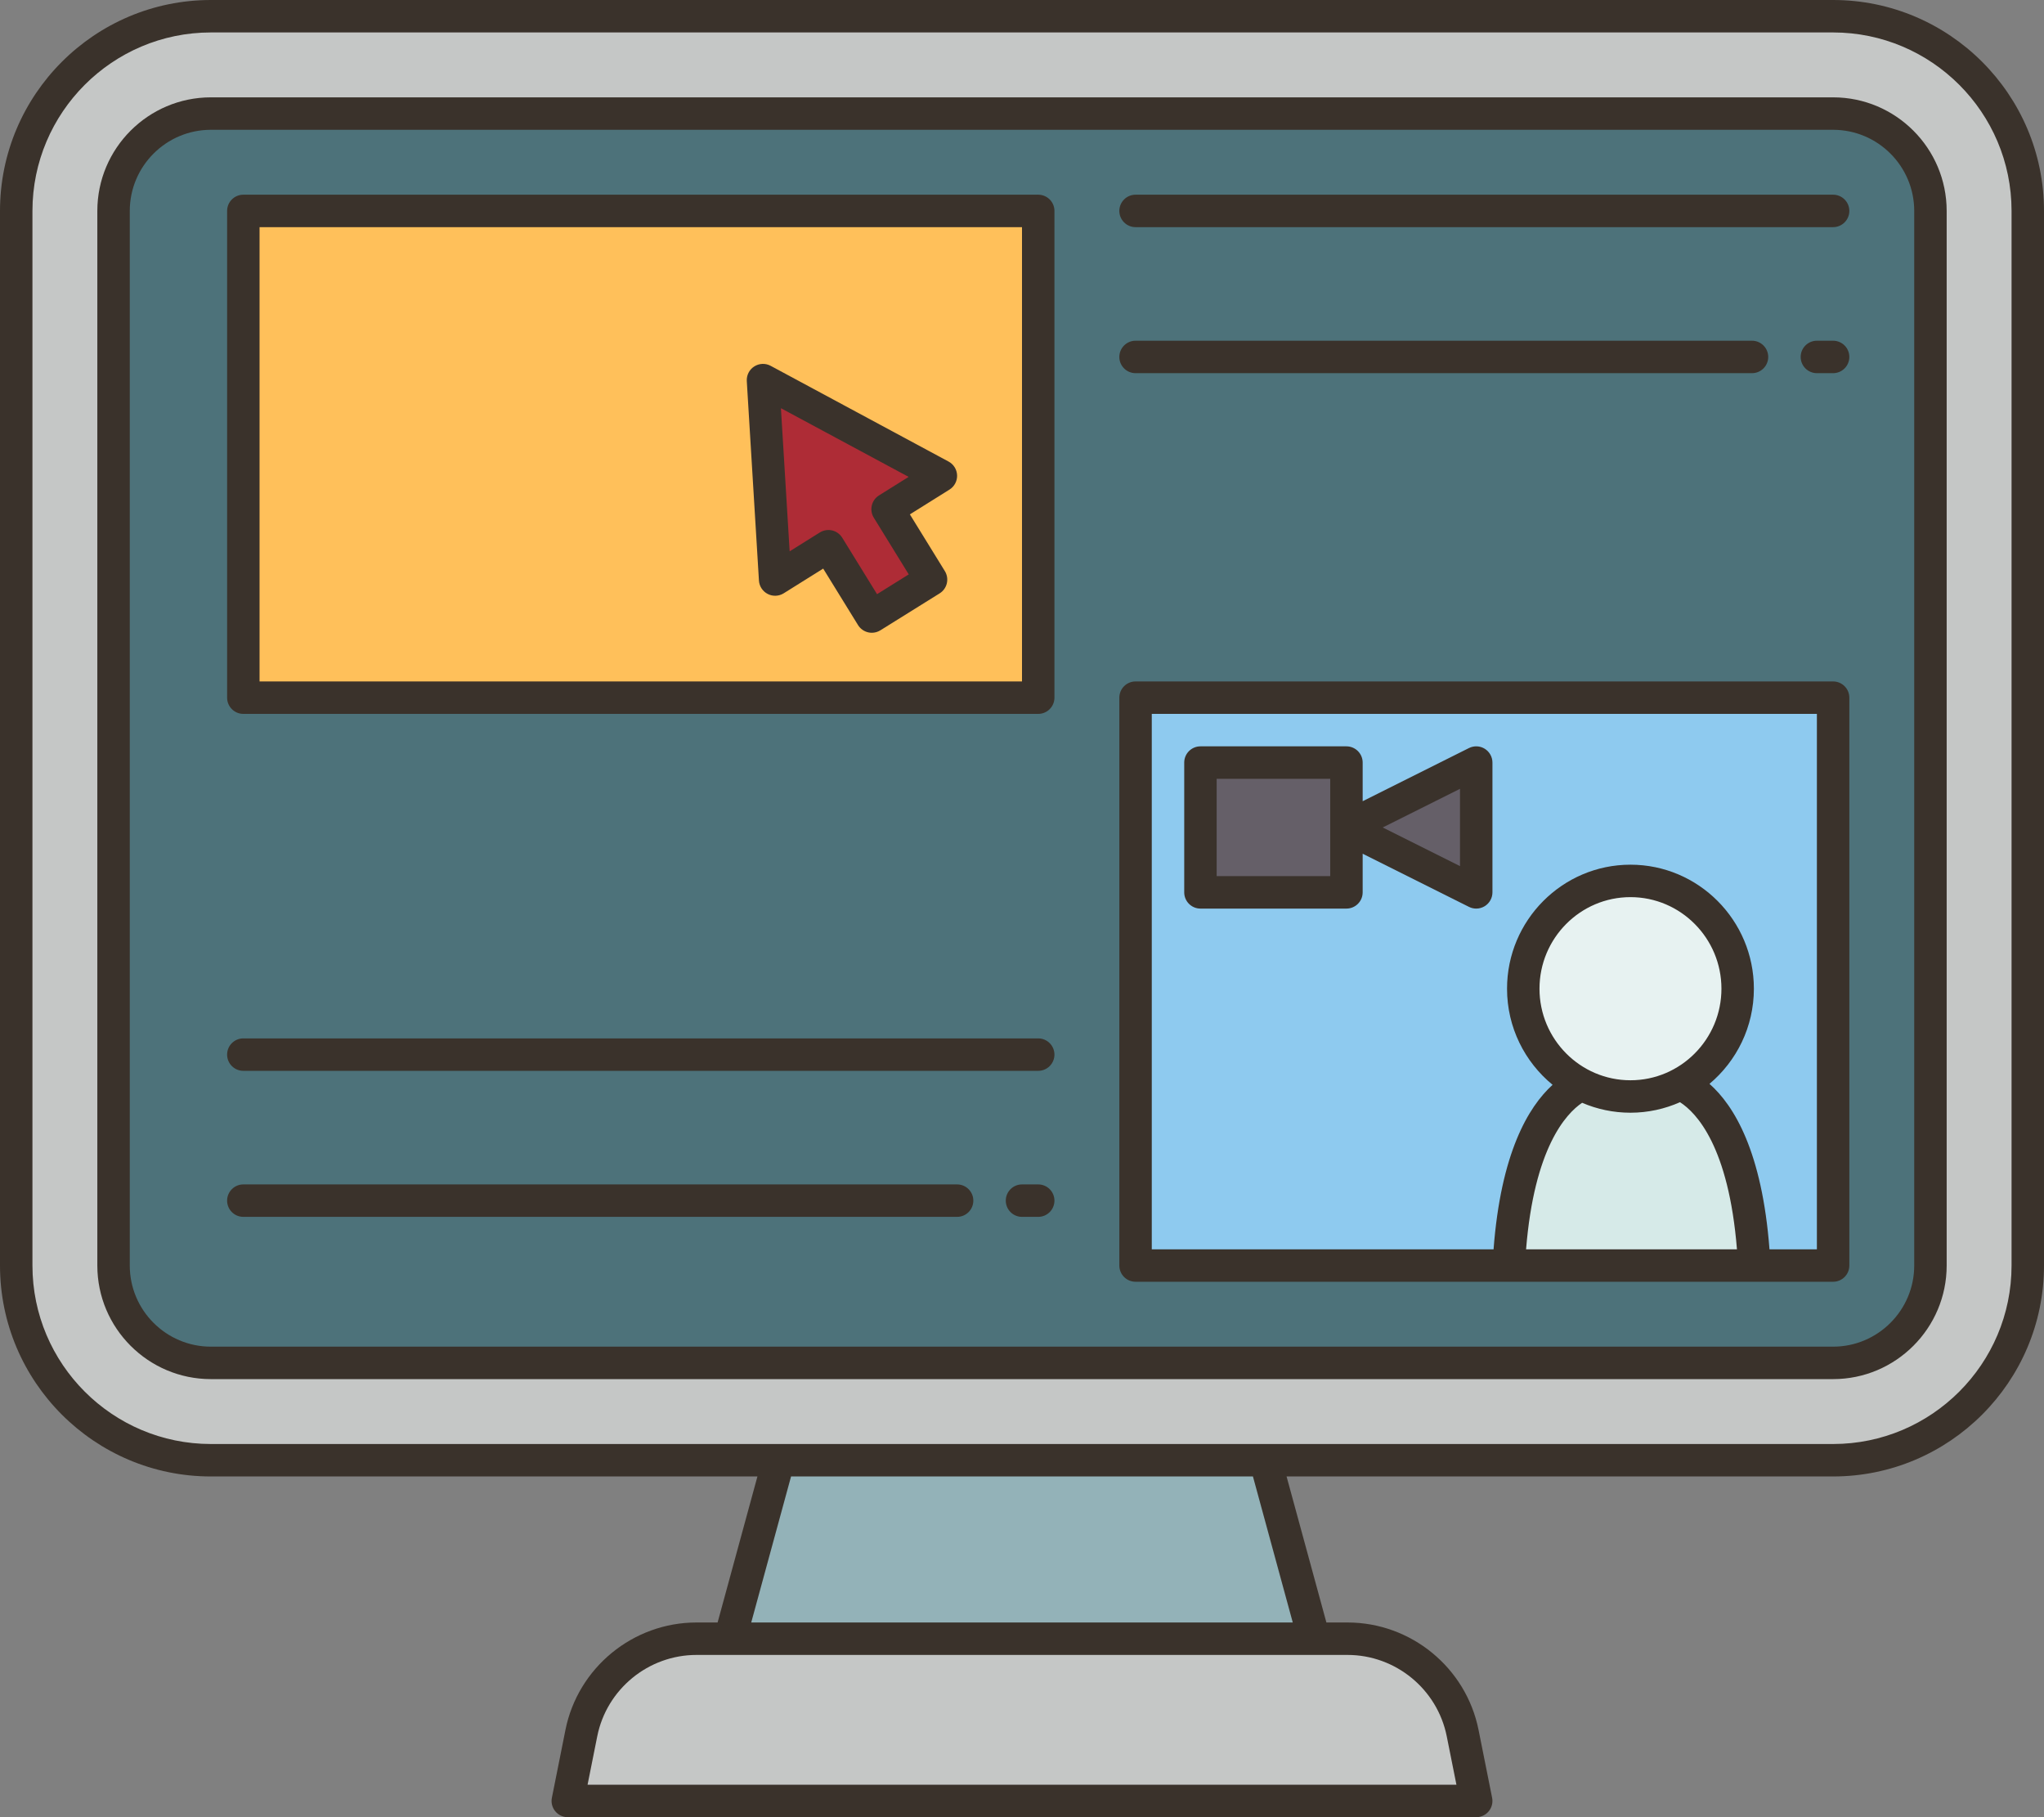 <?xml version="1.0" encoding="UTF-8"?><svg xmlns="http://www.w3.org/2000/svg" xmlns:xlink="http://www.w3.org/1999/xlink" height="112.0" preserveAspectRatio="xMidYMid meet" version="1.0" viewBox="0.0 0.0 126.0 112.0" width="126.0" zoomAndPan="magnify"><rect x="0.0" y="0.0" width="126.0" height="112.0" fill="#808080" stroke="none"/><g><g><g><g><g id="change1_1"><path d="M113,1H13C6.37,1,1,6.37,1,13v65c0,6.63,5.37,12,12,12h35l-3,11h-2.07 c-3.45,0-6.42,2.44-7.09,5.82L35,111h56l-0.84-4.18c-0.67-3.38-3.64-5.82-7.09-5.82H81l-3-11h35c6.63,0,12-5.37,12-12V13 C125,6.37,119.63,1,113,1z" fill="#4d727a"/></g><g id="change2_2"><path d="M91 47L91 55 83 51z" fill="#655f68"/></g><g id="change2_1"><path d="M83 51L83 55 74 55 74 47 83 47z" fill="#655f68"/></g><g id="change3_1"><path d="M108.15,78H93c0.42-8.27,3.16-10.54,4.48-11.15v-0.01c0.91,0.48,1.94,0.74,3.03,0.74 c1.12,0,2.17-0.28,3.08-0.77C104.88,67.38,107.72,69.58,108.15,78z" fill="#d6eae8"/></g><g id="change4_1"><path d="M100.51,54.29c3.65,0,6.61,2.98,6.61,6.65c0,2.55-1.43,4.76-3.53,5.87 c-0.91,0.49-1.96,0.77-3.08,0.77c-1.09,0-2.12-0.26-3.03-0.74c-2.13-1.1-3.58-3.33-3.58-5.9 C93.9,57.27,96.86,54.29,100.51,54.29z" fill="#e7f2f1"/></g><g id="change5_1"><path d="M93.9,60.94c0,2.57,1.45,4.8,3.58,5.9v0.01C96.16,67.46,93.42,69.73,93,78H70V43h43v35h-4.85 c-0.43-8.42-3.27-10.62-4.56-11.19c2.1-1.11,3.53-3.32,3.53-5.87c0-3.67-2.96-6.65-6.61-6.65S93.9,57.27,93.9,60.94z M91,55v-8 l-8,4v-4h-9v8h9v-4L91,55z" fill="#8ecaef"/></g><g id="change6_1"><path d="M58 29.33L54.72 31.38 57.39 35.72 53.74 38 51.07 33.66 47.78 35.72 47.06 23.93 47.03 23.43z" fill="#ae2c36"/></g><g id="change7_1"><path d="M64,13v30H15V13H64z M54.72,31.38L58,29.33l-10.97-5.9l0.03,0.5l0.72,11.79l3.29-2.06L53.74,38 l3.65-2.28L54.72,31.38z" fill="#ffc05a"/></g><g id="change8_1"><path d="M78 90L81 101 45 101 48 90z" fill="#93b2b8"/></g><g id="change9_1"><path d="M90.16,106.82L91,111H35l0.84-4.18c0.67-3.38,3.64-5.82,7.09-5.82H45h36h2.07 C86.52,101,89.49,103.44,90.16,106.82z" fill="#c5c7c6"/></g><g id="change9_2"><path d="M125,13v65c0,6.63-5.37,12-12,12H78H48H13C6.37,90,1,84.63,1,78V13C1,6.37,6.37,1,13,1h100 C119.63,1,125,6.37,125,13z M119,78V13c0-3.31-2.69-6-6-6H13c-3.31,0-6,2.69-6,6v65c0,3.31,2.69,6,6,6h100 C116.31,84,119,81.31,119,78z" fill="#c5c7c6"/></g></g></g></g><g fill="#3a322b" id="change10_1"><path d="M113,0H13C5.832,0,0,5.832,0,13v65c0,7.168,5.832,13,13,13h33.691l-2.455,9h-1.302 c-3.914,0-7.311,2.785-8.078,6.622l-0.836,4.182c-0.059,0.294,0.017,0.599,0.207,0.83C34.417,111.866,34.7,112,35,112h56 c0.3,0,0.583-0.134,0.773-0.366c0.19-0.231,0.266-0.536,0.207-0.83l-0.836-4.181C90.377,102.785,86.98,100,83.066,100h-1.302 l-2.455-9H113c7.168,0,13-5.832,13-13V13C126,5.832,120.168,0,113,0z M89.183,107.015L89.78,110H36.22l0.597-2.986 c0.581-2.905,3.153-5.014,6.117-5.014h2.063c0.001,0,0.002,0,0.004,0c0.001,0,0.002,0,0.003,0h35.993c0.001,0,0.002,0,0.003,0 c0.001,0,0.002,0,0.004,0h2.063C86.03,102,88.602,104.109,89.183,107.015z M79.691,100H46.309l2.455-9h28.472L79.691,100z M124,78 c0,6.065-4.935,11-11,11H13C6.935,89,2,84.065,2,78V13C2,6.935,6.935,2,13,2h100c6.065,0,11,4.935,11,11V78z" fill="inherit"/><path d="M113,6H13c-3.86,0-7,3.14-7,7v65c0,3.86,3.14,7,7,7h100c3.86,0,7-3.14,7-7V13 C120,9.14,116.86,6,113,6z M118,78c0,2.757-2.243,5-5,5H13c-2.757,0-5-2.243-5-5V13c0-2.757,2.243-5,5-5h100c2.757,0,5,2.243,5,5 V78z" fill="inherit"/><path d="M64,12H15c-0.552,0-1,0.448-1,1v30c0,0.552,0.448,1,1,1h49c0.552,0,1-0.448,1-1V13 C65,12.448,64.552,12,64,12z M63,42H16V14h47V42z" fill="inherit"/><path d="M64,64H15c-0.552,0-1,0.448-1,1s0.448,1,1,1h49c0.552,0,1-0.448,1-1S64.552,64,64,64z" fill="inherit"/><path d="M64,73h-1c-0.552,0-1,0.448-1,1s0.448,1,1,1h1c0.552,0,1-0.448,1-1S64.552,73,64,73z" fill="inherit"/><path d="M59,73H15c-0.552,0-1,0.448-1,1s0.448,1,1,1h44c0.552,0,1-0.448,1-1S59.552,73,59,73z" fill="inherit"/><path d="M113,12H70c-0.552,0-1,0.448-1,1s0.448,1,1,1h43c0.552,0,1-0.448,1-1S113.552,12,113,12z" fill="inherit"/><path d="M113,21h-1c-0.552,0-1,0.448-1,1s0.448,1,1,1h1c0.552,0,1-0.448,1-1S113.552,21,113,21z" fill="inherit"/><path d="M70,23h38c0.552,0,1-0.448,1-1s-0.448-1-1-1H70c-0.552,0-1,0.448-1,1S69.448,23,70,23z" fill="inherit"/><path d="M113,42H70c-0.552,0-1,0.448-1,1v35c0,0.552,0.448,1,1,1h43c0.552,0,1-0.448,1-1V43 C114,42.448,113.552,42,113,42z M100.508,66.581c-3.092,0-5.608-2.531-5.608-5.643s2.516-5.644,5.608-5.644 s5.608,2.532,5.608,5.644S103.6,66.581,100.508,66.581z M97.528,67.969c0.916,0.393,1.922,0.612,2.979,0.612 c1.087,0,2.119-0.234,3.055-0.648c1.018,0.653,3,2.739,3.511,9.067H94.073C94.578,70.766,96.521,68.648,97.528,67.969z M112,77 h-2.922c-0.456-5.992-2.167-8.848-3.699-10.198c1.671-1.403,2.737-3.51,2.737-5.864c0-4.215-3.413-7.644-7.608-7.644 s-7.608,3.429-7.608,7.644c0,2.387,1.096,4.52,2.808,5.923C94.202,68.227,92.52,71.081,92.069,77H71V44h41V77z" fill="inherit"/><path d="M46.065,23.987l0.719,11.793c0.021,0.352,0.227,0.667,0.541,0.828 c0.312,0.162,0.689,0.145,0.988-0.042l2.432-1.521l2.146,3.479c0.14,0.227,0.364,0.388,0.623,0.449 C53.588,38.991,53.665,39,53.741,39c0.186,0,0.369-0.052,0.529-0.151l3.652-2.276c0.467-0.291,0.611-0.905,0.322-1.374 l-2.156-3.496l2.442-1.528c0.302-0.189,0.481-0.524,0.469-0.88s-0.212-0.679-0.526-0.848l-10.967-5.9 c-0.318-0.172-0.706-0.157-1.012,0.039c-0.306,0.195-0.481,0.541-0.459,0.903L46.065,23.987 C46.065,23.986,46.065,23.986,46.065,23.987z M56.011,29.392l-1.826,1.142c-0.466,0.292-0.609,0.905-0.321,1.373l2.155,3.495 l-1.955,1.219l-2.146-3.48c-0.14-0.227-0.364-0.388-0.624-0.449c-0.075-0.018-0.151-0.026-0.228-0.026 c-0.186,0-0.37,0.052-0.53,0.152l-1.859,1.163l-0.538-8.822L56.011,29.392z" fill="inherit"/><path d="M74,56h9c0.552,0,1-0.448,1-1v-2.382l6.553,3.276C90.694,55.965,90.847,56,91,56 c0.183,0,0.365-0.05,0.526-0.149C91.82,55.668,92,55.347,92,55v-8c0-0.347-0.18-0.668-0.474-0.851s-0.663-0.198-0.973-0.044 L84,49.382V47c0-0.552-0.448-1-1-1h-9c-0.552,0-1,0.448-1,1v8C73,55.552,73.448,56,74,56z M90,48.618v4.764L85.236,51L90,48.618z M75,48h7v6h-7V48z" fill="inherit"/></g></g></svg>